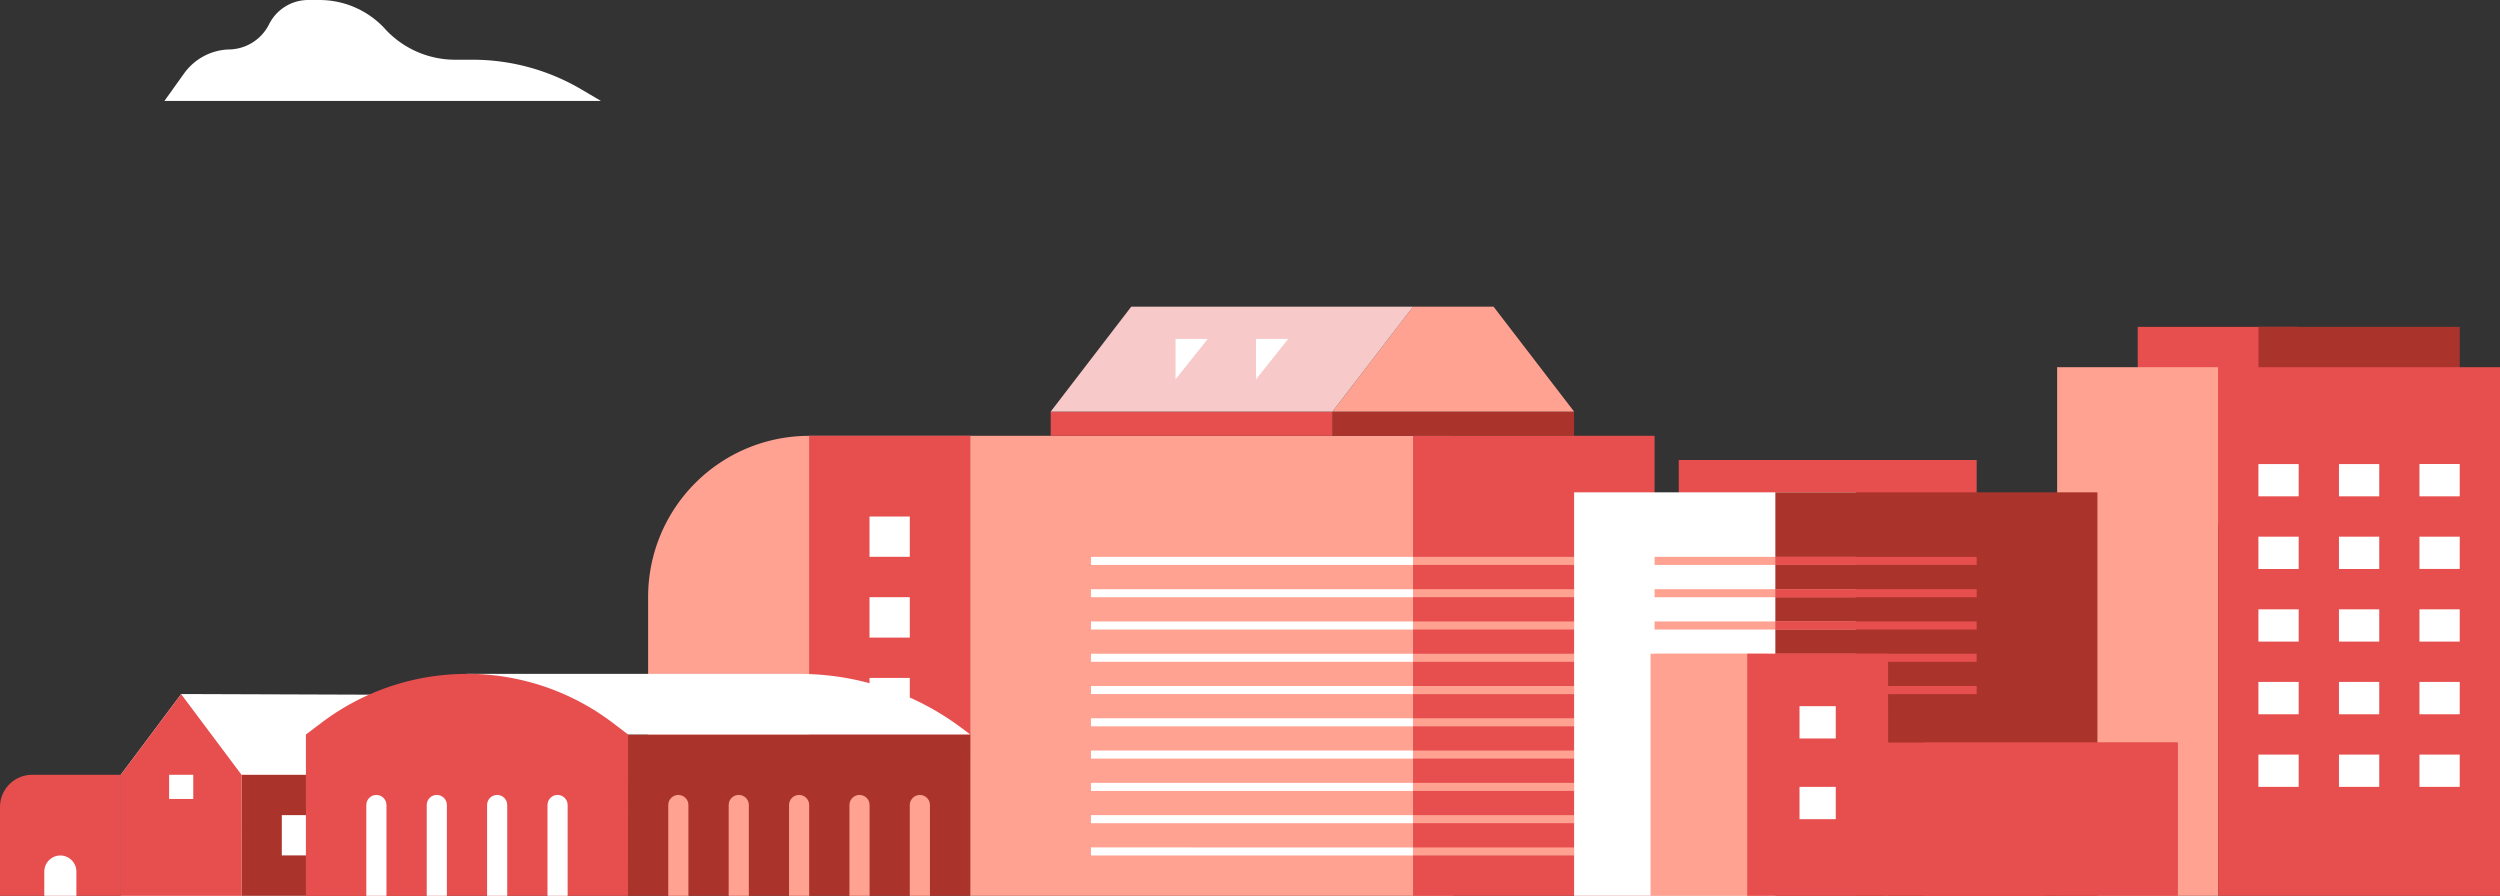 <svg xmlns="http://www.w3.org/2000/svg" width="360" height="129"><rect width="100%" height="100%" fill="#333333" stroke="none"/><g fill="none" fill-rule="evenodd"><path fill="#FFF" d="M86.52 14.53H23.68l2.84-3.97a8.28 8.28 0 0 1 6.43-3.44h.16a6.56 6.56 0 0 0 5.64-3.63A6.3 6.3 0 0 1 44.38 0H46c3.52 0 6.88 1.45 9.3 4l.27.3a13.71 13.71 0 0 0 9.97 4.3h2.5a30.87 30.87 0 0 1 15.64 4.25l2.85 1.68z"/><path fill="#FFA292" d="M209.28 62.76H139.7V129h69.56z"/><path fill="#FFF" d="M203.48 80.19H157.1v1.16h46.38V80.2zm0 4.65H157.1V86h46.38v-1.16zm0 4.65H157.1v1.16h46.38v-1.16zm0 4.65H157.1v1.16h46.38v-1.17zm0 4.64H157.1v1.17h46.38v-1.17zm0 4.65H157.1v1.16h46.38v-1.16zm0 4.65H157.1v1.16h46.38v-1.16zm0 4.65H157.1v1.16h46.38v-1.16zm0 4.65H157.1v1.16h46.38v-1.16zm0 4.65H157.1v1.16h46.38v-1.16z"/><path fill="#AA342C" d="M226.67 59.27h-34.79v3.49h34.79z"/><path fill="#E74E4E" d="M191.88 59.27H151.3v3.49h40.58z"/><path fill="#FFA292" d="M215.07 44.16h-11.6l-11.59 15.11h34.79z"/><path fill="#F7C9C9" d="M203.48 44.16H162.9l-11.6 15.11h40.58z"/><path fill="#FFF" d="M185.5 48.81h-4.63v5.81zm-11.59 0h-4.63v5.81z"/><path fill="#E74E4E" d="M238.26 62.76h-34.78V129h34.78z"/><path fill="#FFA292" d="M226.67 80.19h-23.2v1.16h23.2V80.2zm0 4.65h-23.2V86h23.2v-1.16zm0 4.65h-23.2v1.16h23.2v-1.16zm0 4.65h-23.2v1.16h23.2v-1.17zm0 4.64h-23.2v1.17h23.2v-1.17zm0 4.65h-23.2v1.16h23.2v-1.16zm0 4.65h-23.2v1.16h23.2v-1.16zm0 4.65h-23.2v1.16h23.2v-1.16zm0 4.65h-23.2v1.16h23.2v-1.16zm0 4.65h-23.2v1.16h23.2v-1.16zM139.71 62.76h-23.19a23.19 23.19 0 0 0-23.19 23.18v23.3h46.38V62.76z"/><path fill="#E74E4E" d="M139.71 62.76h-23.19v46.48h23.19z"/><path fill="#FFF" d="M131.01 74.38h-5.8v5.8h5.8v-5.8zm0 11.62h-5.8v5.81h5.8V86zm0 11.62h-5.8v5.81h5.8v-5.8zm0 11.62h-5.8v5.81h5.8v-5.8zM63.77 111.57l-8.7-11.53-28.98-.1-8.7 11.63V129h46.38z"/><path fill="#AA342C" d="M63.77 111.57H34.78V129h28.99z"/><path fill="#FFF" d="M57.97 117.38h-5.8v5.8h5.8zm-11.6 0h-5.79v5.8h5.8z"/><path fill="#E74E4E" d="M34.78 111.57l-8.7-11.62-8.69 11.62V129h17.4z"/><path fill="#FFF" d="M27.83 111.57h-3.48v3.48h3.48z"/><g><path fill="#E74E4E" d="M17.4 111.57H4.63A4.64 4.64 0 0 0 0 116.2V129h17.4v-17.43z"/><path fill="#FFF" d="M8.7 123.19a2.32 2.32 0 0 0-2.32 2.32V129H11v-3.5a2.32 2.32 0 0 0-2.31-2.31z"/></g><g><path fill="#AA342C" d="M139.71 105.76H90.43V129h49.28z"/><path fill="#FFF" d="M90.44 105.76h49.27l-1.17-.88a39.06 39.06 0 0 0-23.18-7.84H67.25v8.72h23.18z"/><path fill="#FFA292" d="M123.77 114.47c-.8 0-1.45.65-1.45 1.45V129h2.9v-13.08c0-.8-.65-1.45-1.45-1.45zm8.7 0c-.8 0-1.46.65-1.46 1.45V129h2.9v-13.08c0-.8-.65-1.45-1.45-1.45zm-17.4 0c-.8 0-1.45.65-1.45 1.45V129h2.9v-13.08c0-.8-.65-1.45-1.45-1.45zm-8.7 0c-.8 0-1.44.65-1.44 1.45V129h2.9v-13.08c0-.8-.65-1.45-1.45-1.45zm-8.69 0c-.8 0-1.45.65-1.45 1.45V129h2.9v-13.08c0-.8-.65-1.45-1.45-1.45z"/><path fill="#E74E4E" d="M90.44 105.76H44.05V129h46.38zm-23.2-8.72a34.72 34.72 0 0 0-20.86 6.97l-2.32 1.75h46.37L88.12 104a34.72 34.72 0 0 0-20.86-6.97z"/><path fill="#FFF" d="M80.29 114.47c-.8 0-1.45.65-1.45 1.45V129h2.9v-13.08c0-.8-.65-1.45-1.45-1.45zm-8.7 0c-.8 0-1.45.65-1.45 1.45V129h2.9v-13.08c0-.8-.65-1.45-1.45-1.45zm-8.7 0c-.8 0-1.44.65-1.44 1.45V129h2.9v-13.08c0-.8-.65-1.45-1.45-1.45zm-8.69 0c-.8 0-1.45.65-1.45 1.45V129h2.9v-13.08c0-.8-.65-1.45-1.45-1.45z"/></g><g><path fill="#E74E4E" d="M331.01 47.07h-23.18v28.47H331z"/><path fill="#FFA292" d="M319.42 52.88h-23.19V129h23.19z"/><path fill="#AA342C" d="M354.2 47.07h-28.98v70.3h28.98z"/><path fill="#E74E4E" d="M360 52.88h-40.58V129H360z"/><path fill="#FFF" d="M354.2 66.82h-5.8v4.65h5.8v-4.65zm0 10.46h-5.8v4.65h5.8v-4.65zm0 10.46h-5.8v4.65h5.8v-4.65zm0 10.46h-5.8v4.65h5.8V98.2zm0 10.46h-5.8v4.65h5.8v-4.65zm-11.6-41.84h-5.79v4.65h5.8v-4.65zm0 10.46h-5.79v4.65h5.8v-4.65zm0 10.46h-5.79v4.65h5.8v-4.65zm0 10.46h-5.79v4.65h5.8V98.2zm0 10.46h-5.79v4.65h5.8v-4.65zm-11.59-41.84h-5.8v4.65h5.8v-4.65zm0 10.46h-5.8v4.65h5.8v-4.65zm0 10.46h-5.8v4.65h5.8v-4.65zm0 10.46h-5.8v4.65h5.8V98.2zm0 10.46h-5.8v4.65h5.8v-4.65z"/><path fill="#E74E4E" d="M284.64 66.24h-42.9v58.11h42.9z"/><path fill="#FFF" d="M267.25 70.9h-40.58V129h40.58z"/><path fill="#AA342C" d="M302.03 70.9h-46.38V129h46.38z"/><path fill="#FFA292" d="M267.25 80.19h-28.99v1.16h28.99V80.2zm0 4.65h-28.99V86h28.99v-1.16zm0 4.65h-28.99v1.16h28.99v-1.16zm0 4.65h-28.99v1.16h28.99v-1.17zm0 4.64h-28.99v1.17h28.99v-1.17z"/><path fill="#E74E4E" d="M284.64 80.19h-28.99v1.16h28.99V80.2zm0 4.65h-28.99V86h28.99v-1.16zm0 4.65h-28.99v1.16h28.99v-1.16zm0 4.65h-28.99v1.16h28.99v-1.17zm0 4.64h-28.99v1.17h28.99v-1.17z"/><path fill="#161C43" d="M270.14 111.57h-14.49v1.16h14.5v-1.16zm0 4.65h-14.49v1.16h14.5v-1.16z"/><path fill="#E74E4E" d="M313.62 106.92H277.1V129h36.52z"/><g><path fill="#FFA292" d="M254.5 94.14h-16.82V129h16.81z"/><path fill="#E74E4E" d="M271.88 94.14H251.6V129h20.3z"/><path fill="#FFF" d="M264.35 101.69h-5.22v4.65h5.22zm0 11.62h-5.22v4.65h5.22z"/></g><path fill="#E74E4E" d="M313.62 106.92H271.3V129h23.2z"/></g></g></svg>